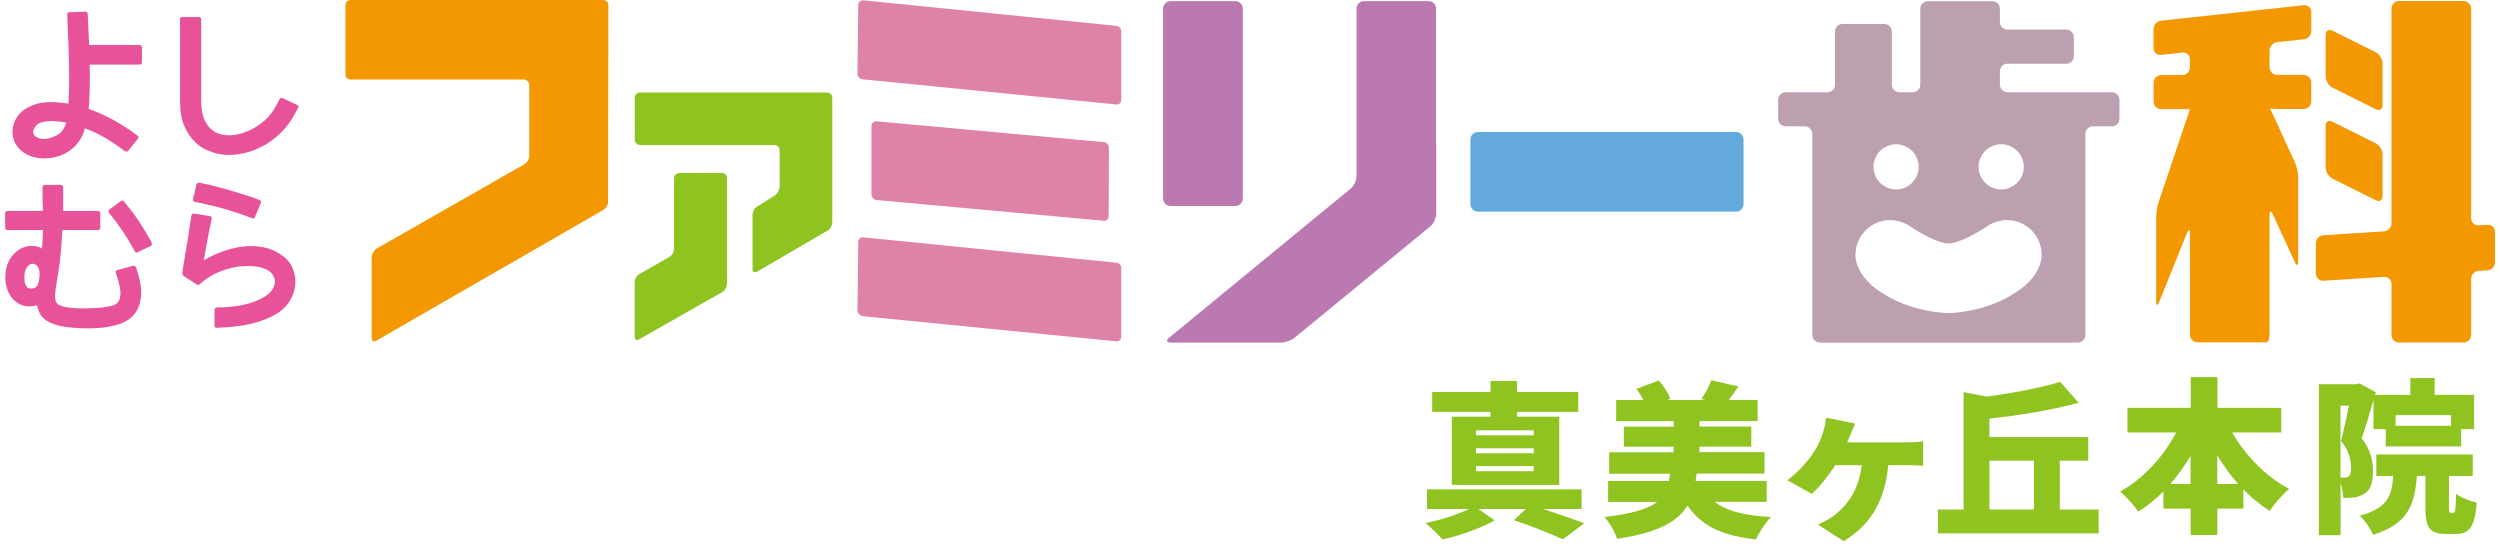 <svg width="247" height="54" viewBox="0 0 247 54" fill="none" xmlns="http://www.w3.org/2000/svg">
<path d="M122.041 0.11H115.661C115.248 0.11 114.914 0.445 114.914 0.857V19.608C114.914 20.021 115.248 20.355 115.661 20.355H122.041C122.454 20.355 122.788 20.021 122.788 19.608V0.857C122.788 0.445 122.454 0.11 122.041 0.11Z" fill="#BA79B1"/>
<path d="M141.888 14.289V0.857C141.888 0.441 141.549 0.11 141.141 0.11H134.769C134.354 0.11 134.023 0.45 134.023 0.857V17.411C134.023 17.827 133.76 18.378 133.446 18.633L115.5 33.371C115.178 33.634 115.254 33.846 115.67 33.846H126.573C126.989 33.846 127.583 33.634 127.905 33.371L141.32 22.358C141.642 22.095 141.897 21.543 141.897 21.136V14.289H141.888Z" fill="#BA79B1"/>
<path d="M171.517 13.041H146.02C145.608 13.041 145.273 13.375 145.273 13.788V20.168C145.273 20.581 145.608 20.915 146.02 20.915H171.517C171.929 20.915 172.264 20.581 172.264 20.168V13.788C172.264 13.375 171.929 13.041 171.517 13.041Z" fill="#65AADD"/>
<path d="M227.609 3.894C228.017 3.852 228.356 3.478 228.356 3.063V1.188C228.356 0.772 228.017 0.475 227.609 0.517L213.516 2.044C213.109 2.087 212.77 2.46 212.77 2.876V4.751C212.77 5.167 213.109 5.464 213.516 5.421L215.62 5.192C216.028 5.15 216.367 5.447 216.367 5.863V6.669C216.367 7.084 216.028 7.415 215.62 7.415H213.525C213.109 7.415 212.778 7.755 212.778 8.162V10.037C212.778 10.453 213.117 10.784 213.525 10.784H215.62C216.036 10.784 216.367 10.784 216.367 10.784C216.367 10.784 216.257 11.098 216.13 11.488L213.27 19.981C213.134 20.372 213.033 21.034 213.033 21.441V29.807C213.033 30.223 213.16 30.239 213.313 29.858L216.087 22.993C216.24 22.612 216.367 22.637 216.367 23.044V33.073C216.367 33.489 216.706 33.82 217.114 33.82H223.936C224.097 33.82 224.232 33.481 224.232 33.073V21.229C224.232 20.813 224.377 20.787 224.546 21.161L226.744 25.929C226.914 26.302 227.058 26.277 227.058 25.861V17.495C227.058 17.079 226.914 16.435 226.744 16.061L224.546 11.276C224.377 10.903 224.232 10.631 224.232 10.682C224.232 10.733 224.572 10.767 224.979 10.767H227.601C228.017 10.767 228.348 10.428 228.348 10.02V8.145C228.348 7.729 228.008 7.398 227.601 7.398H224.979C224.563 7.398 224.232 7.059 224.232 6.652V4.997C224.232 4.581 224.572 4.208 224.979 4.166L227.609 3.877V3.894Z" fill="#F39800"/>
<path d="M235.399 10.377C235.399 10.793 235.093 10.979 234.729 10.793L230.444 8.654C230.079 8.468 229.773 7.984 229.773 7.568V3.445C229.773 3.029 230.079 2.842 230.444 3.029L234.729 5.167C235.093 5.354 235.399 5.837 235.399 6.253V10.377Z" fill="#F39800"/>
<path d="M235.399 19.37C235.399 19.786 235.093 19.973 234.729 19.786L230.444 17.648C230.079 17.461 229.773 16.978 229.773 16.562V12.438C229.773 12.023 230.079 11.836 230.444 12.023L234.729 14.161C235.093 14.348 235.399 14.831 235.399 15.247V19.37Z" fill="#F39800"/>
<path d="M244.894 22.264C244.478 22.29 244.147 21.976 244.147 21.56V0.849C244.147 0.433 243.808 0.102 243.4 0.102H237.028C236.613 0.102 236.282 0.441 236.282 0.849V22.061C236.282 22.476 235.942 22.833 235.535 22.858L229.553 23.24C229.138 23.265 228.807 23.622 228.807 24.038V27.033C228.807 27.448 229.146 27.762 229.553 27.737L235.535 27.355C235.951 27.33 236.282 27.644 236.282 28.059V33.091C236.282 33.507 236.621 33.838 237.028 33.838H243.4C243.816 33.838 244.147 33.498 244.147 33.091V27.559C244.147 27.143 244.487 26.787 244.894 26.761L245.759 26.71C246.175 26.685 246.506 26.328 246.506 25.913V22.918C246.506 22.502 246.167 22.188 245.759 22.213L244.894 22.264Z" fill="#F39800"/>
<path d="M198.337 9.104C197.921 9.104 197.59 8.765 197.59 8.357V7.042C197.59 6.627 197.93 6.296 198.337 6.296H204.149C204.565 6.296 204.896 5.956 204.896 5.549V3.674C204.896 3.258 204.556 2.927 204.149 2.927H198.337C197.921 2.927 197.59 2.588 197.59 2.18V0.865C197.59 0.45 197.251 0.119 196.844 0.119H190.472C190.056 0.119 189.725 0.458 189.725 0.865V8.366C189.725 8.782 189.386 9.113 188.978 9.113H187.663C187.247 9.113 186.916 8.773 186.916 8.366V3.114C186.916 2.698 186.577 2.367 186.17 2.367H182.046C181.63 2.367 181.3 2.707 181.3 3.114V8.366C181.3 8.782 180.96 9.113 180.553 9.113H176.429C176.014 9.113 175.683 9.452 175.683 9.859V11.734C175.683 12.15 176.022 12.481 176.429 12.481H178.304C178.72 12.481 179.051 12.82 179.051 13.228V33.099C179.051 33.515 179.39 33.846 179.798 33.846H205.286C205.702 33.846 206.033 33.506 206.033 33.099V13.228C206.033 12.812 206.372 12.481 206.779 12.481H208.655C209.07 12.481 209.401 12.142 209.401 11.734V9.859C209.401 9.443 209.062 9.113 208.655 9.113H198.346L198.337 9.104ZM197.718 14.254C198.948 14.254 199.949 15.255 199.949 16.486C199.949 17.716 198.948 18.717 197.718 18.717C196.487 18.717 195.486 17.716 195.486 16.486C195.486 15.255 196.487 14.254 197.718 14.254ZM187.332 14.254C188.563 14.254 189.564 15.255 189.564 16.486C189.564 17.716 188.563 18.717 187.332 18.717C186.102 18.717 185.101 17.716 185.101 16.486C185.101 15.255 186.102 14.254 187.332 14.254ZM199.236 28.831C196.199 30.919 192.516 30.935 192.516 30.935C192.516 30.935 188.834 30.919 185.796 28.84C184.337 27.915 183.319 26.515 183.319 25.183C183.319 23.282 184.855 21.746 186.755 21.746C187.358 21.746 187.909 21.916 188.401 22.179V22.162C188.452 22.196 188.503 22.221 188.554 22.256C188.639 22.306 188.715 22.357 188.792 22.417C191.464 24.156 192.516 24.054 192.516 24.054C192.516 24.054 193.569 24.156 196.241 22.417C196.318 22.357 196.394 22.306 196.479 22.256C196.53 22.221 196.572 22.196 196.623 22.162V22.179C197.124 21.908 197.675 21.746 198.278 21.746C200.178 21.746 201.714 23.282 201.714 25.183C201.714 26.515 200.696 27.915 199.236 28.831Z" fill="#BCA0B0"/>
<path d="M14.023 4.683V6.151C14.023 6.219 13.998 6.279 13.955 6.321C13.913 6.363 13.853 6.38 13.794 6.38H8.856C8.864 6.652 8.873 6.906 8.873 7.136V7.797C8.873 8.417 8.864 8.968 8.839 9.443C8.822 9.919 8.796 10.36 8.762 10.759C9.645 11.072 10.485 11.454 11.282 11.896C12.071 12.337 12.844 12.837 13.582 13.397C13.717 13.491 13.726 13.592 13.616 13.72L12.682 14.882C12.64 14.933 12.589 14.967 12.521 14.976C12.453 14.984 12.394 14.976 12.334 14.933C11.715 14.466 11.087 14.042 10.442 13.652C9.806 13.262 9.119 12.939 8.381 12.676C8.347 12.778 8.321 12.88 8.296 12.982C8.27 13.083 8.236 13.177 8.194 13.27C7.999 13.737 7.702 14.161 7.303 14.543C6.904 14.925 6.412 15.213 5.844 15.417C5.275 15.603 4.707 15.68 4.147 15.646C3.587 15.612 3.069 15.485 2.611 15.247C2.17 15.001 1.839 14.687 1.593 14.305C1.355 13.923 1.236 13.499 1.236 13.033C1.236 12.532 1.372 12.065 1.635 11.641C1.898 11.208 2.271 10.869 2.747 10.623C3.332 10.3 3.977 10.122 4.664 10.097C5.351 10.071 6.047 10.122 6.76 10.241C6.777 9.893 6.794 9.52 6.811 9.104C6.828 8.688 6.836 8.239 6.836 7.755C6.836 7 6.819 6.168 6.794 5.26C6.768 4.353 6.726 3.334 6.675 2.206L6.641 1.476C6.641 1.307 6.709 1.213 6.853 1.213L8.398 1.154C8.567 1.154 8.661 1.222 8.669 1.366L8.805 4.446H13.794C13.853 4.446 13.904 4.471 13.955 4.514C13.998 4.556 14.023 4.616 14.023 4.692V4.683ZM6.548 12.116C6.149 12.031 5.733 11.98 5.301 11.963C4.868 11.947 4.461 11.989 4.087 12.099C3.901 12.15 3.748 12.235 3.621 12.362C3.493 12.481 3.4 12.617 3.341 12.761C3.281 12.905 3.264 13.05 3.307 13.194C3.349 13.338 3.442 13.457 3.604 13.55C3.901 13.711 4.223 13.762 4.579 13.711C4.936 13.66 5.258 13.55 5.555 13.397C5.827 13.253 6.039 13.075 6.191 12.863C6.336 12.651 6.454 12.396 6.548 12.116Z" fill="#E85298"/>
<path d="M29.439 10.682L29.074 11.353C28.701 12.048 28.225 12.668 27.648 13.211C27.071 13.762 26.444 14.204 25.756 14.543C25.069 14.882 24.356 15.111 23.61 15.23C22.863 15.349 22.142 15.332 21.438 15.179C21.174 15.111 20.835 14.984 20.419 14.815C20.004 14.645 19.605 14.365 19.215 13.974C18.824 13.584 18.485 13.075 18.205 12.439C17.925 11.802 17.789 10.996 17.789 10.004V1.901C17.789 1.756 17.857 1.688 17.984 1.688H19.664C19.808 1.688 19.876 1.756 19.876 1.901V10.004C19.876 10.318 19.902 10.648 19.961 11.005C20.021 11.353 20.122 11.684 20.275 11.989C20.428 12.294 20.631 12.566 20.895 12.795C21.157 13.033 21.488 13.194 21.913 13.296C22.32 13.389 22.778 13.389 23.279 13.313C23.779 13.228 24.28 13.067 24.78 12.82C25.281 12.575 25.748 12.261 26.18 11.87C26.622 11.48 26.978 11.005 27.267 10.462L27.631 9.791C27.691 9.673 27.793 9.639 27.92 9.698L29.354 10.368C29.49 10.436 29.515 10.538 29.447 10.674L29.439 10.682Z" fill="#E85298"/>
<path d="M13.454 26.439L13.666 27.143C13.912 28.008 13.997 28.73 13.929 29.315C13.861 29.9 13.717 30.376 13.488 30.74C13.258 31.105 12.995 31.385 12.69 31.58C12.385 31.776 12.121 31.903 11.909 31.979C11.154 32.234 10.365 32.378 9.542 32.42C8.719 32.463 7.922 32.446 7.166 32.378C6.768 32.344 6.369 32.293 5.97 32.208C5.571 32.123 5.181 31.988 4.816 31.801C4.451 31.614 4.18 31.385 4.01 31.097C3.84 30.808 3.722 30.494 3.662 30.155C3.56 30.189 3.459 30.214 3.348 30.231C3.238 30.248 3.128 30.265 3.009 30.274C2.61 30.282 2.262 30.214 1.948 30.053C1.634 29.892 1.38 29.68 1.159 29.408C0.947 29.137 0.786 28.806 0.667 28.424C0.548 28.042 0.506 27.635 0.531 27.194C0.582 26.227 0.922 25.471 1.549 24.92C1.787 24.708 2.042 24.547 2.339 24.436C2.636 24.326 2.949 24.275 3.289 24.3C3.645 24.317 3.934 24.411 4.146 24.564C4.205 23.936 4.239 23.325 4.239 22.731H0.752C0.591 22.731 0.506 22.646 0.506 22.485V21.11C0.506 20.924 0.591 20.839 0.752 20.839H4.231C4.231 20.584 4.231 20.33 4.214 20.084C4.205 19.837 4.197 19.566 4.197 19.269V18.539C4.197 18.37 4.273 18.276 4.426 18.276L5.996 18.259C6.14 18.259 6.216 18.344 6.242 18.505V19.252C6.242 19.515 6.242 19.787 6.242 20.05C6.242 20.321 6.242 20.584 6.242 20.839H9.644C9.814 20.839 9.907 20.932 9.907 21.11V22.485C9.907 22.646 9.822 22.731 9.644 22.731H6.165C6.123 23.46 6.072 24.182 6.012 24.877C5.953 25.582 5.86 26.294 5.741 27.016C5.69 27.287 5.648 27.567 5.605 27.856C5.563 28.144 5.52 28.424 5.486 28.696L5.444 29.06C5.444 29.12 5.444 29.179 5.444 29.247C5.444 29.306 5.444 29.366 5.444 29.434C5.452 29.552 5.478 29.671 5.512 29.773C5.546 29.875 5.614 29.96 5.699 30.036C5.834 30.146 6.029 30.231 6.301 30.299C6.572 30.359 6.869 30.41 7.209 30.435C7.548 30.469 7.905 30.477 8.286 30.469C8.668 30.469 9.042 30.452 9.415 30.435C9.788 30.418 10.128 30.384 10.433 30.333C10.747 30.291 11.002 30.231 11.222 30.172C11.231 30.163 11.248 30.155 11.265 30.155C11.273 30.146 11.282 30.138 11.299 30.138C11.316 30.138 11.324 30.121 11.341 30.096C11.4 30.079 11.443 30.053 11.46 30.036L11.494 30.019C11.655 29.9 11.765 29.739 11.825 29.536C11.884 29.34 11.909 29.128 11.901 28.899C11.893 28.67 11.867 28.458 11.816 28.237C11.765 28.017 11.714 27.83 11.663 27.677L11.451 26.973C11.4 26.787 11.46 26.685 11.638 26.668L13.131 26.269C13.216 26.235 13.275 26.244 13.318 26.269C13.36 26.294 13.403 26.354 13.428 26.413C13.437 26.422 13.445 26.43 13.445 26.447L13.454 26.439ZM3.798 27.966C3.84 27.779 3.874 27.584 3.9 27.372C3.925 27.16 3.917 26.956 3.883 26.761C3.849 26.566 3.781 26.405 3.679 26.269C3.577 26.133 3.416 26.065 3.204 26.057C3.085 26.057 2.958 26.108 2.839 26.209C2.729 26.303 2.627 26.439 2.551 26.625C2.466 26.812 2.423 27.016 2.415 27.253C2.415 27.338 2.415 27.44 2.415 27.584C2.415 27.728 2.44 27.856 2.474 28C2.508 28.136 2.576 28.254 2.669 28.356C2.763 28.458 2.899 28.509 3.06 28.509C3.272 28.509 3.442 28.458 3.552 28.365C3.671 28.271 3.747 28.136 3.789 27.974L3.798 27.966ZM14.981 23.953V23.986C14.998 24.046 15.006 24.114 14.998 24.173C14.989 24.241 14.938 24.284 14.862 24.317L13.615 24.911C13.556 24.954 13.496 24.962 13.428 24.945C13.369 24.928 13.318 24.877 13.292 24.784C12.58 23.46 11.748 22.213 10.789 21.051C10.671 20.898 10.679 20.779 10.823 20.686L11.918 19.88C12.037 19.787 12.155 19.803 12.266 19.922C12.8 20.567 13.292 21.212 13.734 21.874C14.175 22.536 14.591 23.223 14.981 23.944V23.953Z" fill="#E85298"/>
<path d="M27.869 25.226C28.361 25.582 28.709 26.006 28.913 26.507C29.125 27.008 29.21 27.525 29.176 28.051C29.142 28.577 28.989 29.095 28.718 29.587C28.446 30.079 28.081 30.478 27.615 30.809C27.165 31.114 26.698 31.36 26.198 31.555C25.697 31.75 25.18 31.903 24.654 32.022C24.128 32.141 23.584 32.226 23.041 32.277C22.498 32.328 21.964 32.361 21.421 32.387C21.268 32.387 21.192 32.311 21.192 32.158V30.614C21.192 30.546 21.217 30.486 21.26 30.444C21.302 30.401 21.361 30.384 21.421 30.384C21.854 30.376 22.295 30.351 22.728 30.317C23.16 30.283 23.584 30.215 24 30.13C24.416 30.037 24.823 29.918 25.214 29.774C25.604 29.629 25.986 29.426 26.351 29.171C26.52 29.052 26.673 28.908 26.809 28.747C26.945 28.586 27.038 28.407 27.089 28.229C27.148 28.043 27.165 27.856 27.14 27.669C27.123 27.474 27.046 27.288 26.911 27.101C26.775 26.906 26.588 26.753 26.334 26.626C26.079 26.507 25.799 26.414 25.485 26.363C25.171 26.303 24.84 26.278 24.484 26.278C24.128 26.278 23.788 26.303 23.466 26.354C22.753 26.465 22.091 26.66 21.463 26.94C20.844 27.22 20.284 27.584 19.783 28.043C19.732 28.094 19.673 28.128 19.614 28.145C19.554 28.162 19.486 28.145 19.419 28.094L18.171 27.288C18.061 27.203 18.01 27.101 18.018 26.965C18.027 26.812 18.061 26.583 18.112 26.269C18.163 25.955 18.222 25.582 18.299 25.149C18.375 24.717 18.46 24.224 18.544 23.69C18.629 23.155 18.714 22.596 18.799 22.002L18.918 21.272C18.926 21.204 18.96 21.153 19.02 21.128C19.079 21.102 19.13 21.094 19.198 21.102L20.708 21.348C20.878 21.382 20.954 21.467 20.92 21.611C20.768 22.307 20.632 22.986 20.505 23.656C20.377 24.326 20.25 25.014 20.131 25.718C20.7 25.378 21.319 25.09 21.981 24.852C22.643 24.606 23.313 24.445 23.992 24.36C24.671 24.276 25.349 24.301 26.02 24.428C26.69 24.555 27.309 24.827 27.878 25.243L27.869 25.226ZM25.765 20.067L25.197 21.424C25.129 21.586 25.027 21.637 24.891 21.56L24.178 21.289C23.712 21.119 23.228 20.958 22.736 20.805C22.244 20.661 21.794 20.534 21.404 20.432C20.929 20.313 20.471 20.203 20.029 20.109L19.283 19.957H19.249C19.198 19.94 19.155 19.906 19.113 19.855C19.071 19.812 19.062 19.753 19.079 19.677L19.401 18.243C19.401 18.243 19.401 18.209 19.419 18.209C19.486 18.073 19.58 18.022 19.69 18.056L20.437 18.209C20.437 18.209 20.64 18.243 20.929 18.319C21.217 18.395 21.565 18.489 21.989 18.599C22.414 18.709 22.88 18.845 23.389 19.006C23.907 19.168 24.407 19.32 24.908 19.49L25.621 19.753C25.782 19.804 25.833 19.906 25.757 20.058L25.765 20.067Z" fill="#E85298"/>
<path d="M60.077 19.956L60.111 0.492C60.111 0.204 59.857 0 59.585 0H34.657C34.368 0 34.131 0.204 34.131 0.492V7.356C34.131 7.662 34.368 7.857 34.657 7.857H51.754C52.025 7.857 52.288 8.086 52.288 8.375V15.434C52.288 15.739 52.068 16.045 51.847 16.206L37.16 24.589C36.922 24.776 36.727 25.107 36.727 25.387V33.379C36.727 33.693 36.922 33.803 37.16 33.668L59.653 20.72C59.874 20.576 60.086 20.219 60.086 19.939" fill="#F39800"/>
<path d="M63.226 14.331H76.513C76.785 14.331 77.031 14.569 77.031 14.865V18.454C77.031 18.718 76.81 19.099 76.598 19.277L74.757 20.44C74.502 20.576 74.35 20.932 74.35 21.229V26.591C74.35 26.871 74.528 26.973 74.808 26.837L81.774 22.773C82.037 22.637 82.232 22.247 82.232 21.993V9.656C82.232 9.35 82.003 9.138 81.706 9.138H63.234C62.963 9.138 62.717 9.35 62.717 9.656V13.805C62.717 14.093 62.954 14.322 63.234 14.322" fill="#8FC31F"/>
<path d="M63.175 33.515L71.396 28.831C71.626 28.696 71.829 28.322 71.829 28.042V17.606C71.838 17.326 71.617 17.08 71.337 17.08L67.137 17.097C66.832 17.097 66.594 17.343 66.594 17.606V24.598C66.594 24.912 66.39 25.234 66.144 25.378L63.166 27.084C62.895 27.236 62.708 27.567 62.708 27.873V33.278C62.708 33.566 62.895 33.676 63.166 33.524" fill="#8FC31F"/>
<path d="M86.643 11.989C86.346 11.947 86.1 12.176 86.1 12.43V19.193C86.091 19.439 86.32 19.736 86.584 19.761L108.983 21.806C109.272 21.874 109.535 21.662 109.535 21.356L109.56 14.602C109.56 14.305 109.314 14.059 109.043 14.042L86.651 11.989H86.643Z" fill="#DE82A7"/>
<path d="M85.244 7.84L110.257 10.318C110.554 10.386 110.783 10.14 110.783 9.851V3.114C110.783 2.826 110.596 2.58 110.299 2.554L85.312 0.034C85.015 0.009 84.794 0.213 84.794 0.501L84.718 7.263C84.718 7.569 84.964 7.815 85.244 7.84Z" fill="#DE82A7"/>
<path d="M85.244 31.241L110.257 33.718C110.554 33.769 110.783 33.557 110.783 33.252V26.489C110.783 26.243 110.596 25.972 110.299 25.955L85.312 23.452C85.015 23.401 84.794 23.613 84.794 23.91L84.718 30.681C84.718 30.961 84.964 31.173 85.244 31.233" fill="#DE82A7"/>
<path d="M152.469 50.289C153.987 50.781 155.54 51.324 156.524 51.706L154.395 53.284C153.283 52.775 151.374 51.986 149.575 51.392L150.755 50.289H146.071L147.675 51.409C146.343 52.164 144.213 52.936 142.524 53.301C142.117 52.843 141.379 52.122 140.836 51.672C142.304 51.392 144.009 50.832 145.129 50.289H140.989V48.346H156.261V50.289H152.477H152.469ZM147.259 40.693H141.498V38.724H147.259V37.638H149.881V38.724H155.93V40.693H149.881V41.168H154.055V47.905H143.441V41.168H147.259V40.693ZM151.535 42.517H145.825V43.009H151.535V42.517ZM151.535 44.29H145.825V44.782H151.535V44.29ZM151.535 46.047H145.825V46.556H151.535V46.047Z" fill="#8FC31F"/>
<path d="M169.43 49.602C170.626 50.51 172.408 50.951 174.971 51.079C174.445 51.605 173.791 52.623 173.486 53.293C170.041 52.911 168.081 51.927 166.723 49.942C165.79 51.52 163.881 52.606 159.766 53.242C159.579 52.597 159.002 51.613 158.519 51.087C161.276 50.756 162.812 50.281 163.72 49.594H158.883V47.523H164.882C164.933 47.294 164.967 47.048 165.001 46.802H158.985V44.681H165.357V44.138H160.436V42.153H165.357V41.61H159.681V39.522H162.371C162.167 39.141 161.929 38.75 161.675 38.419L163.889 37.596C164.365 38.122 164.823 38.843 165.035 39.387L164.712 39.514H168.48L168.106 39.412C168.463 38.886 168.87 38.131 169.091 37.571L171.763 38.182C171.424 38.691 171.085 39.132 170.796 39.514H173.655V41.601H167.911V42.144H173.028V44.13H167.911V44.673H174.334V46.794H167.623C167.589 47.04 167.555 47.286 167.521 47.515H174.546V49.585H169.43V49.602Z" fill="#8FC31F"/>
<path d="M182.861 42.866C182.76 43.112 182.641 43.392 182.505 43.706H188.402C188.775 43.706 189.53 43.689 190.006 43.604V46.022C189.446 45.954 188.741 45.954 188.402 45.954H186.561C186.255 49.289 184.957 51.8 182.149 53.463L179.612 51.834C180.138 51.605 180.791 51.24 181.249 50.901C182.7 49.747 183.65 48.254 183.939 45.954H181.334C180.689 46.955 179.697 48.203 179.001 48.797L176.6 47.447C177.711 46.607 178.577 45.606 179.187 44.707C179.663 43.986 179.951 43.264 180.155 42.586C180.29 42.161 180.375 41.635 180.426 41.27L183.286 41.847C183.116 42.238 182.98 42.552 182.861 42.866Z" fill="#8FC31F"/>
<path d="M207.347 50.34V52.691H191.464V50.34H194.001V38.742L196.266 39.183C198.939 38.835 201.637 38.309 203.546 37.724L205.37 39.794C202.732 40.515 199.524 41.041 196.555 41.355V43.179H206.321V45.513H203.512V50.34H207.347ZM196.563 50.34H200.958V45.513H196.563V50.34Z" fill="#8FC31F"/>
<path d="M220.534 42.721C221.832 44.987 223.86 47.091 226.176 48.304C225.565 48.797 224.674 49.798 224.25 50.477C223.317 49.883 222.443 49.178 221.645 48.355V50.248H219.075V52.861H216.436V50.248H213.746V48.559C212.999 49.314 212.159 49.984 211.277 50.544C210.853 49.951 210.03 49.034 209.47 48.559C211.769 47.312 213.746 45.106 215.01 42.73H210.191V40.295H216.444V37.257H219.083V40.295H225.387V42.73H220.551L220.534 42.721ZM216.427 47.812V45.038C215.833 46.039 215.163 46.981 214.433 47.812H216.427ZM221.128 47.812C220.364 46.956 219.677 46.005 219.066 44.987V47.812H221.128Z" fill="#8FC31F"/>
<path d="M234.5 39.531C234.127 40.812 233.719 42.254 233.337 43.306C234.271 44.52 234.449 45.606 234.449 46.531C234.449 47.676 234.211 48.372 233.634 48.762C233.346 48.957 233.007 49.076 232.616 49.144C232.328 49.178 231.937 49.195 231.522 49.195C231.505 48.788 231.42 48.211 231.25 47.718V52.877H229.104V37.961H232.769L233.108 37.876L234.729 38.75L234.661 39.013H238.14V37.35H240.541V39.013H244.444V42.398H243.163V44.104H235.713V42.398H234.5V39.539V39.531ZM231.25 47.193H231.607C231.776 47.193 231.929 47.158 232.048 47.065C232.217 46.938 232.285 46.675 232.285 46.225C232.285 45.538 232.116 44.562 231.293 43.561C231.547 42.594 231.853 41.194 232.073 40.082H231.242V47.201L231.25 47.193ZM242.374 50.671C242.577 50.671 242.628 50.425 242.662 48.796C243.103 49.161 244.096 49.517 244.707 49.67C244.503 52.088 243.943 52.758 242.628 52.758H241.678C239.989 52.758 239.633 52.071 239.633 50.111V47.023H238.785C238.581 49.933 237.868 51.791 234.44 52.843C234.237 52.266 233.626 51.384 233.142 50.951C235.815 50.23 236.316 49.076 236.451 47.023H234.78V44.902H244.308V47.023H241.958V50.094C241.958 50.62 241.975 50.671 242.128 50.671H242.382H242.374ZM236.689 41.016V42.068H242.162V41.016H236.689Z" fill="#8FC31F"/>
</svg>
